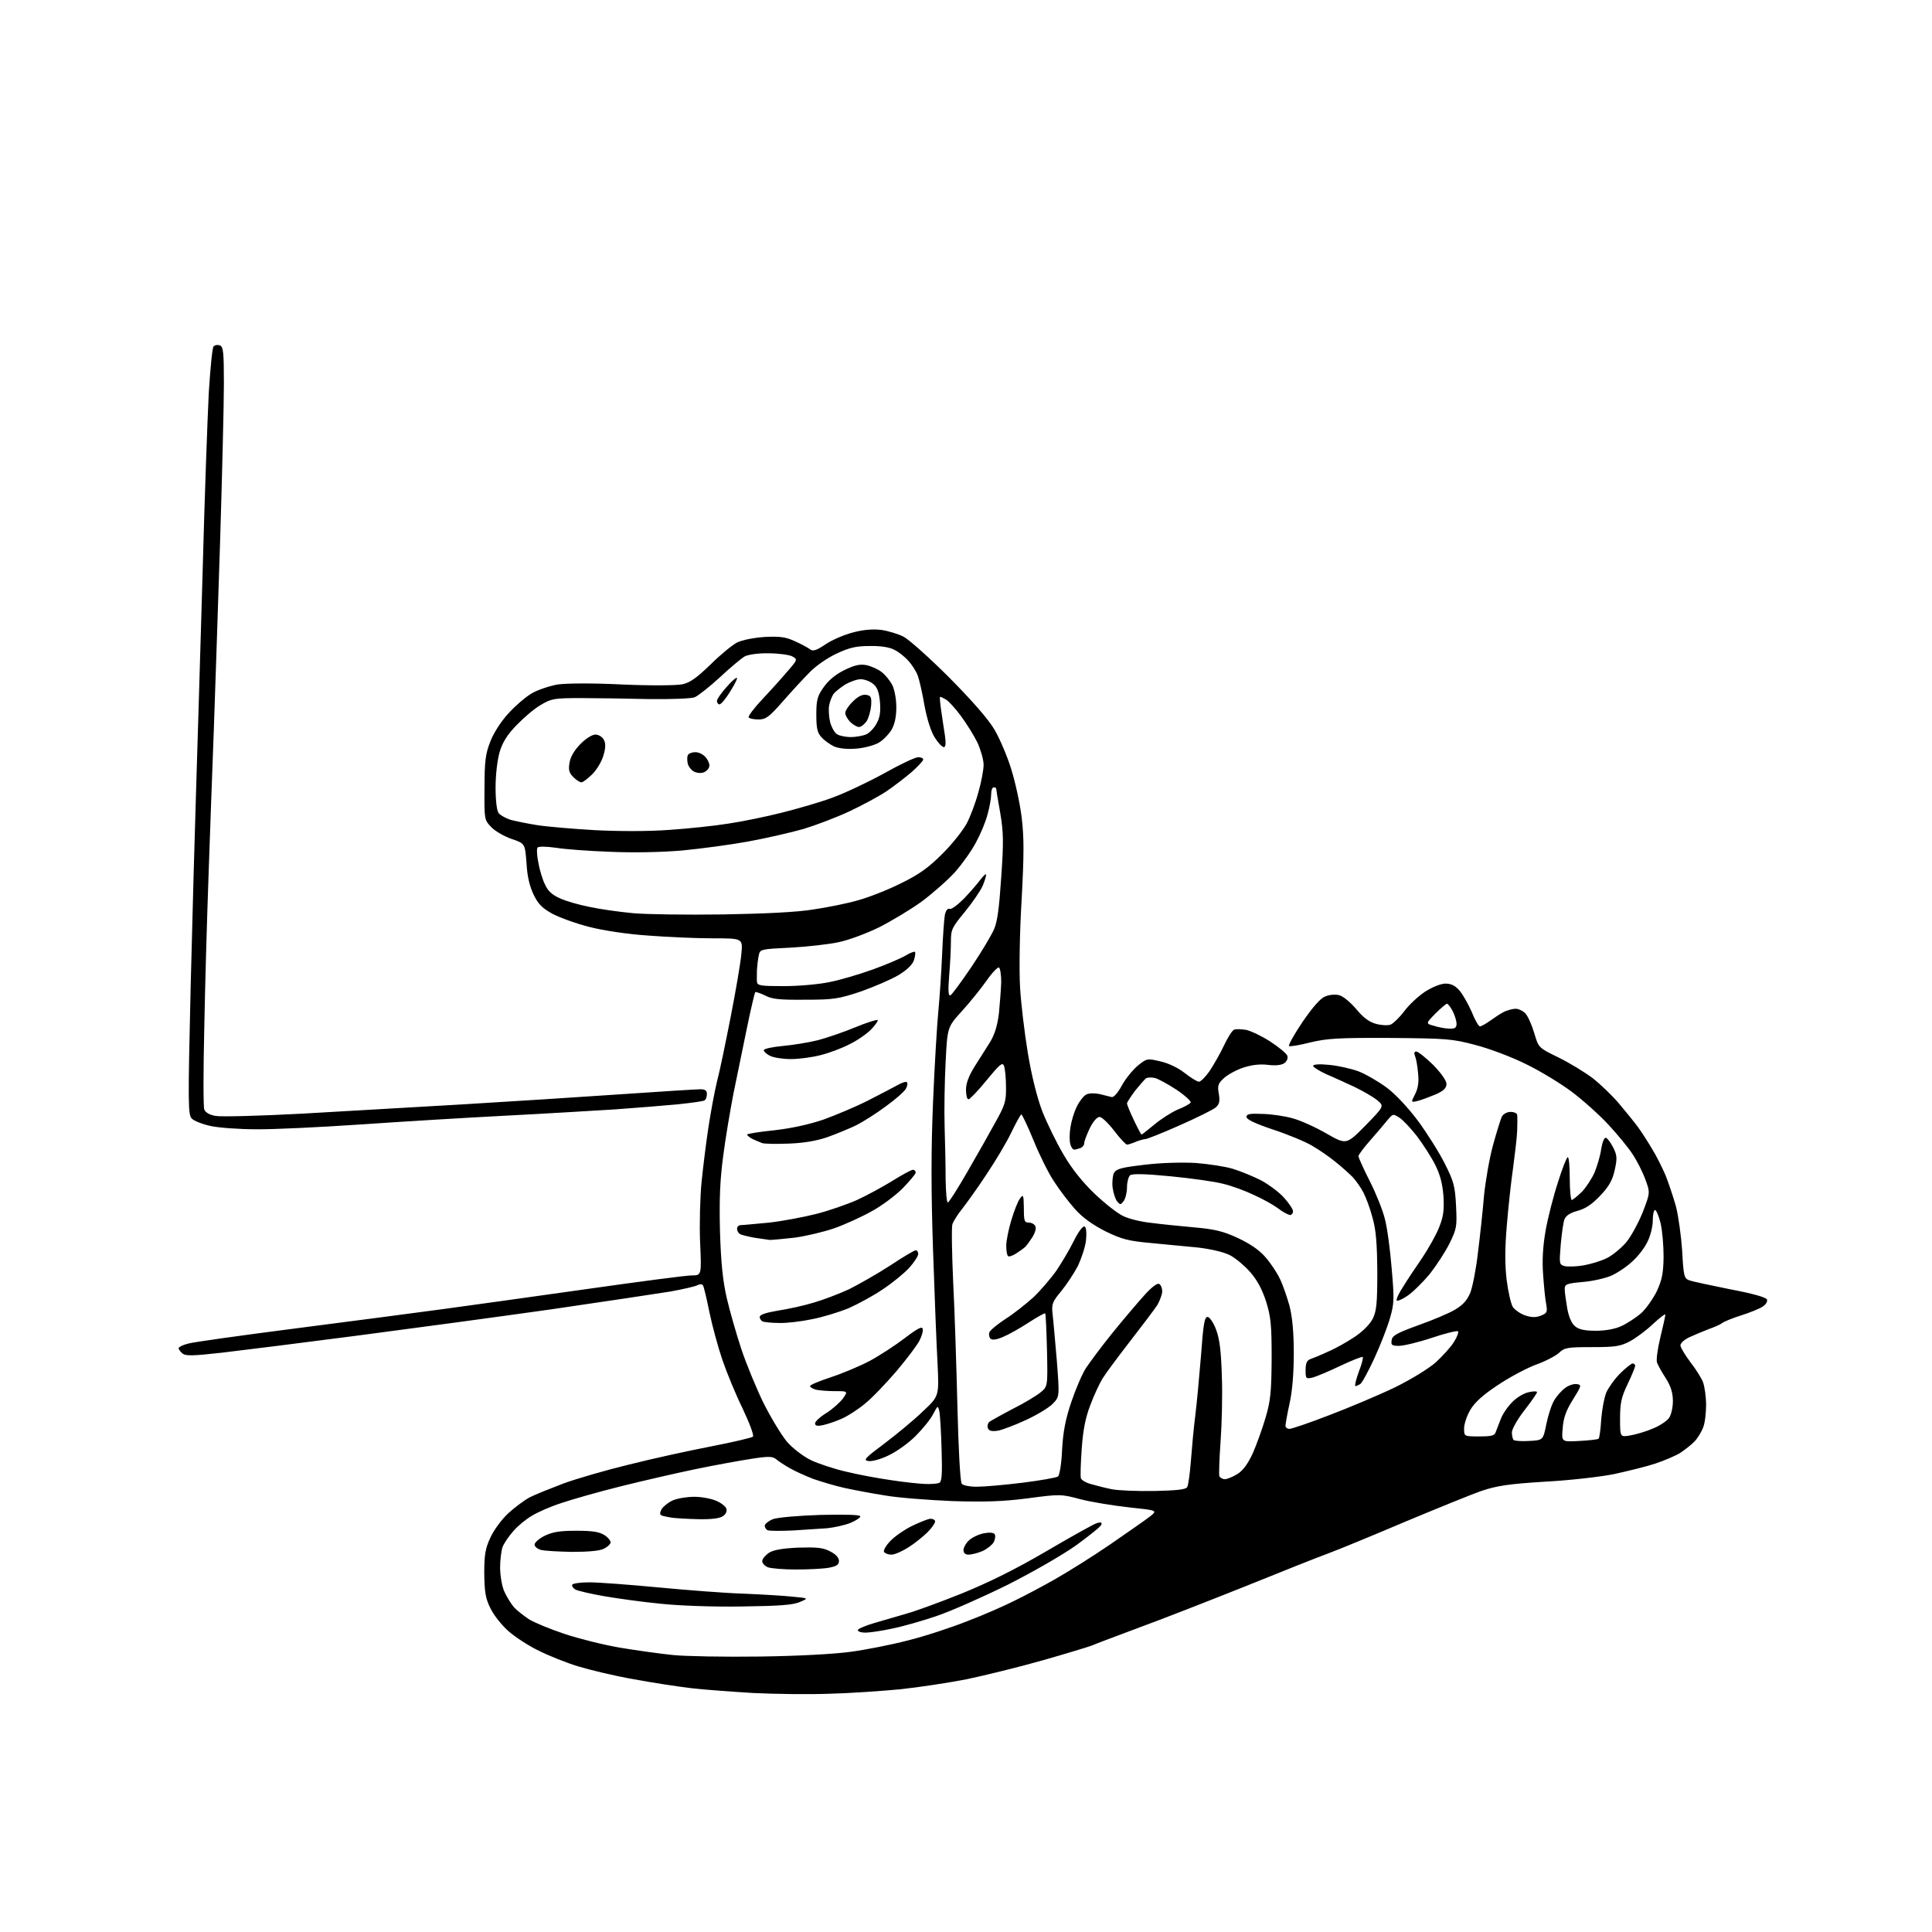 <?xml version="1.0" encoding="UTF-8" standalone="no"?>
<svg 
  version="1.1" 
  xmlns="http://www.w3.org/2000/svg" 
  xmlns:xlink="http://www.w3.org/1999/xlink" 
  xmlns:svg="http://www.w3.org/2000/svg"
  xmlns:rdf="http://www.w3.org/1999/02/22-rdf-syntax-ns#"
  xmlns:cc="http://creativecommons.org/ns#"
  xmlns:dc="http://purl.org/dc/elements/1.1/"
  viewBox="0 0 768 768"
  width="768"
  height="768"
>
<style>svg {background-color: white; }</style>"
<path stroke="none" fill="black" fill-rule="evenodd" d="M329.5,673.3C321.2,673.6 307.8,673.4 299.5,673.0C291.2,672.5 280.2,671.7 275.0,671.1C269.8,670.5 259.3,668.9 251.8,667.5C244.3,666.2 234.4,663.8 229.8,662.4C225.2,661.0 218.2,658.2 214.2,656.2C210.2,654.3 204.7,650.7 202.0,648.3C199.3,645.9 196.1,641.8 194.9,639.2C193.0,635.4 192.6,632.8 192.5,625.5C192.5,618.1 192.9,615.6 194.9,611.3C196.2,608.4 199.3,604.1 202.0,601.6C204.6,599.2 208.5,596.3 210.6,595.2C212.7,594.1 218.8,591.7 224.0,589.7C229.2,587.8 240.9,584.4 250.0,582.2C259.1,579.9 273.7,576.7 282.5,575.0C291.3,573.3 298.9,571.5 299.3,571.1C299.8,570.6 297.9,565.6 295.2,559.9C292.4,554.2 288.8,545.4 287.1,540.4C285.4,535.4 283.1,526.9 282.0,521.6C280.9,516.2 279.8,511.4 279.4,510.9C279.1,510.4 278.2,510.4 277.2,510.9C276.3,511.4 271.4,512.5 266.5,513.4C261.6,514.2 240.2,517.4 219.0,520.5C197.8,523.5 162.9,528.2 141.5,531.0C120.0,533.8 96.1,536.8 88.3,537.7C76.7,539.0 73.8,539.1 72.5,538.0C71.7,537.3 71.0,536.4 71.0,535.9C71.0,535.5 72.7,534.6 74.8,534.1C76.8,533.5 96.3,530.8 118.0,528.0C139.7,525.2 165.8,521.8 176.0,520.4C186.2,519.0 211.7,515.5 232.7,512.5C253.8,509.5 272.8,507.0 274.9,507.0C278.9,507.0 278.9,507.0 278.3,493.8C278.0,486.5 278.3,475.7 278.9,469.7C279.5,463.8 280.7,454.1 281.6,448.2C282.5,442.3 284.0,434.1 285.0,430.0C286.1,425.9 288.5,414.2 290.5,404.0C292.5,393.8 294.4,382.7 294.7,379.2C295.3,373.0 295.3,373.0 283.4,373.0C276.9,373.0 265.3,372.5 257.7,371.9C249.8,371.4 239.8,369.9 234.4,368.5C229.2,367.2 222.6,364.8 219.7,363.3C215.7,361.1 214.0,359.5 212.2,355.8C210.6,352.5 209.6,348.6 209.3,343.2C208.7,335.3 208.7,335.3 203.4,333.5C200.5,332.5 196.8,330.4 195.3,328.8C192.5,325.9 192.5,325.7 192.6,313.2C192.6,302.6 193.0,299.6 194.9,294.8C196.2,291.4 199.2,286.7 202.1,283.6C204.8,280.6 209.0,277.0 211.4,275.6C213.8,274.2 218.4,272.7 221.6,272.1C225.2,271.6 235.3,271.5 247.4,272.1C259.0,272.6 269.1,272.5 271.3,272.0C274.3,271.4 277.1,269.3 282.4,264.2C286.3,260.3 291.1,256.4 293.0,255.4C295.1,254.4 299.6,253.5 304.0,253.2C310.1,252.9 312.3,253.2 316.0,254.9C318.5,256.0 321.2,257.5 322.0,258.1C323.2,259.0 324.5,258.6 328.2,256.1C330.7,254.4 335.6,252.3 339.1,251.4C343.2,250.3 347.0,250.0 350.3,250.4C353.1,250.8 357.0,252.0 359.2,253.1C361.3,254.2 369.5,261.5 377.3,269.3C386.6,278.7 392.8,285.8 395.3,290.0C397.4,293.6 400.4,300.6 401.9,305.5C403.5,310.5 405.4,319.1 406.1,324.7C407.1,333.0 407.1,339.2 406.1,357.9C405.3,371.2 405.1,385.9 405.5,392.7C405.9,399.2 407.3,410.9 408.6,418.7C410.1,427.7 412.2,436.1 414.3,441.7C416.2,446.5 420.0,454.3 422.8,459.0C426.1,464.7 430.4,470.0 435.2,474.6C439.2,478.4 444.3,482.4 446.5,483.4C448.7,484.5 453.6,485.7 457.5,486.1C461.3,486.6 469.1,487.4 474.7,487.9C482.9,488.6 486.4,489.5 492.0,492.1C496.7,494.3 500.5,496.8 503.0,499.7C505.1,502.1 507.7,506.0 508.8,508.4C510.0,510.8 511.6,515.6 512.6,519.1C513.7,523.5 514.3,529.4 514.3,538.0C514.3,545.9 513.7,553.2 512.6,558.0C511.7,562.1 511.0,566.1 511.0,566.8C511.0,567.4 511.7,568.0 512.6,568.0C513.5,568.0 520.8,565.5 528.8,562.4C536.9,559.3 548.5,554.4 554.5,551.5C560.8,548.4 567.7,544.2 570.7,541.6C573.5,539.0 576.8,535.4 578.0,533.4C579.2,531.5 579.9,529.6 579.6,529.2C579.2,528.9 574.5,530.0 569.2,531.8C563.8,533.6 557.9,535.0 556.1,535.0C553.3,535.0 552.9,534.7 553.2,532.8C553.4,530.9 555.3,529.9 563.8,526.8C569.5,524.8 576.1,522.0 578.4,520.6C581.6,518.7 583.2,516.9 584.5,513.8C585.4,511.4 586.8,504.3 587.5,498.0C588.3,491.7 589.4,481.6 589.9,475.5C590.5,469.4 592.1,460.3 593.5,455.2C594.9,450.1 596.5,445.0 597.0,443.9C597.6,442.8 599.1,442.0 600.5,442.0C601.9,442.0 603.1,442.6 603.1,443.2C603.2,443.9 603.2,446.8 603.1,449.5C603.0,452.2 602.2,458.8 601.5,464.1C600.7,469.5 599.6,479.7 599.0,486.9C598.2,496.3 598.2,502.5 598.9,508.7C599.5,513.4 600.6,518.3 601.4,519.6C602.3,520.8 604.5,522.3 606.3,522.9C608.7,523.7 610.5,523.8 612.5,523.0C615.0,522.0 615.2,521.6 614.6,518.2C614.2,516.2 613.7,510.9 613.4,506.5C613.0,501.1 613.3,495.5 614.4,489.2C615.3,484.1 617.5,475.5 619.3,470.0C621.0,464.5 622.8,460.0 623.2,460.0C623.7,460.0 624.0,463.8 624.0,468.5C624.0,473.2 624.4,477.0 624.8,477.0C625.2,477.0 627.0,475.5 628.8,473.8C630.5,472.0 632.8,468.5 633.9,466.0C634.9,463.5 636.2,459.3 636.5,456.7C637.0,453.9 637.7,452.1 638.4,452.3C639.0,452.5 640.3,454.2 641.3,456.2C642.8,459.2 642.9,460.5 641.9,465.0C641.0,469.1 639.7,471.5 636.2,475.2C632.9,478.7 630.4,480.4 627.2,481.3C624.2,482.1 622.5,483.2 621.9,484.7C621.4,486.0 620.8,490.5 620.4,494.9C619.8,502.4 619.8,502.7 622.0,503.3C623.2,503.6 626.6,503.5 629.5,503.0C632.4,502.5 636.6,501.2 638.8,500.1C641.0,499.0 644.4,496.2 646.4,493.9C648.4,491.5 651.3,486.1 653.0,481.9C656.0,474.1 656.0,474.1 654.0,468.7C652.9,465.7 650.6,461.2 648.9,458.7C647.3,456.2 643.0,451.0 639.4,447.1C635.8,443.2 629.2,437.3 624.8,434.0C620.4,430.7 612.2,425.7 606.6,423.0C601.0,420.2 592.0,416.8 586.5,415.4C577.2,412.9 574.9,412.8 552.5,412.6C531.8,412.5 527.5,412.8 520.8,414.4C516.5,415.5 512.8,416.1 512.4,415.8C512.1,415.4 514.5,411.1 517.8,406.2C521.8,400.4 524.8,396.9 526.8,396.1C528.4,395.4 530.9,395.2 532.3,395.6C533.8,395.9 536.8,398.4 539.1,401.1C541.9,404.5 544.3,406.3 547.0,407.0C549.1,407.6 551.7,407.7 552.8,407.3C553.9,406.8 556.3,404.5 558.2,402.0C560.0,399.5 563.8,396.0 566.5,394.2C569.5,392.3 572.8,391.0 574.6,391.0C576.9,391.0 578.5,391.8 580.3,393.9C581.6,395.5 583.8,399.4 585.1,402.4C586.3,405.5 587.8,408.0 588.3,408.0C588.8,408.0 590.6,407.0 592.3,405.8C594.1,404.5 596.5,402.9 597.9,402.2C599.2,401.6 601.2,401.0 602.5,401.0C603.7,401.0 605.5,401.9 606.4,402.9C607.4,404.0 608.9,407.4 609.9,410.7C611.6,416.5 611.6,416.5 619.4,420.3C623.7,422.4 629.8,426.1 633.0,428.5C636.1,430.9 640.9,435.5 643.6,438.7C646.3,441.9 649.7,446.1 651.1,448.0C652.5,449.9 655.0,453.8 656.6,456.5C658.3,459.2 660.7,464.0 662.0,467.0C663.2,470.0 665.1,475.6 666.2,479.5C667.2,483.4 668.3,491.4 668.7,497.3C669.2,507.1 669.5,508.2 671.4,508.9C672.6,509.4 679.9,510.9 687.7,512.5C696.7,514.2 702.1,515.7 702.4,516.6C702.7,517.4 701.9,518.6 700.7,519.4C699.5,520.2 695.6,521.8 692.1,522.9C688.6,524.0 685.2,525.4 684.5,526.0C683.9,526.5 681.4,527.6 679.1,528.4C676.8,529.3 673.4,530.7 671.5,531.6C669.6,532.5 668.0,533.9 668.0,534.8C668.0,535.6 669.8,538.6 671.9,541.4C674.1,544.2 676.4,547.9 677.0,549.5C677.6,551.2 678.2,555.2 678.2,558.5C678.2,561.8 677.7,565.9 677.0,567.5C676.4,569.1 674.9,571.6 673.7,572.9C672.5,574.2 669.9,576.2 668.0,577.5C666.1,578.7 661.6,580.6 658.0,581.8C654.4,583.0 647.0,584.8 641.5,586.0C636.0,587.1 623.6,588.5 614.0,589.0C599.7,589.9 595.1,590.6 589.1,592.6C585.0,594.0 571.3,599.6 558.6,604.9C545.9,610.3 532.1,616.0 528.0,617.5C523.9,619.0 508.8,625.0 494.5,630.8C480.2,636.5 461.3,643.9 452.5,647.1C443.7,650.4 435.4,653.5 434.1,654.1C432.8,654.6 424.0,657.3 414.5,660.0C405.0,662.7 391.5,666.0 384.4,667.5C377.3,668.9 365.4,670.7 358.0,671.5C350.6,672.2 337.8,673.1 329.5,673.3zM302.0,658.5C317.4,658.3 331.8,657.5 338.3,656.6C344.2,655.8 354.4,653.8 360.9,652.1C367.4,650.5 378.1,647.0 384.6,644.4C391.2,641.9 399.6,638.2 403.5,636.2C407.4,634.3 414.6,630.5 419.5,627.7C424.4,624.9 434.4,618.7 441.5,613.8C448.6,608.9 455.8,603.9 457.3,602.7C460.1,600.4 460.1,600.4 448.8,599.2C442.5,598.5 433.9,597.1 429.6,596.0C421.8,593.9 421.4,593.9 408.6,595.6C398.6,596.9 391.4,597.1 378.5,596.7C369.1,596.3 357.2,595.4 352.0,594.5C346.8,593.7 339.5,592.3 335.8,591.5C332.1,590.7 326.5,589.0 323.3,587.9C320.2,586.7 316.0,584.8 314.1,583.7C312.1,582.6 309.7,581.0 308.7,580.2C307.2,578.9 305.8,578.8 298.7,579.9C294.2,580.6 284.2,582.4 276.5,584.0C268.8,585.6 255.3,588.7 246.5,590.9C237.7,593.1 227.2,596.1 223.1,597.5C219.0,598.8 213.8,601.1 211.5,602.5C209.2,603.8 205.8,606.6 204.1,608.6C202.3,610.6 200.4,613.4 199.8,614.9C199.3,616.3 198.8,620.0 198.8,623.0C198.8,626.1 199.5,630.4 200.4,632.5C201.4,634.7 203.1,637.5 204.3,638.9C205.5,640.2 208.2,642.3 210.3,643.7C212.4,645.0 218.7,647.6 224.4,649.5C230.1,651.4 240.1,653.9 246.6,655.0C253.2,656.1 262.6,657.4 267.5,657.9C272.4,658.4 288.0,658.7 302.0,658.5zM344.0,649.0C342.4,649.0 341.0,648.6 341.0,648.0C341.0,647.5 344.0,646.2 347.8,645.1C351.5,644.0 357.2,642.4 360.5,641.4C363.8,640.5 373.7,636.9 382.4,633.4C393.4,628.9 403.7,623.8 416.0,616.6C425.7,610.9 434.7,605.9 435.9,605.5C437.6,605.0 438.1,605.1 437.8,606.1C437.6,606.8 433.1,610.4 427.9,614.2C422.6,618.0 410.6,624.9 400.5,630.0C390.6,634.9 377.9,640.5 372.3,642.4C366.7,644.3 358.7,646.6 354.6,647.4C350.5,648.3 345.7,649.0 344.0,649.0zM295.0,638.6C283.8,638.8 270.0,638.3 262.5,637.5C255.3,636.8 245.3,635.4 240.1,634.5C234.9,633.6 229.8,632.4 228.8,631.9C227.8,631.3 227.2,630.5 227.5,629.9C227.9,629.4 230.9,629.0 234.3,629.0C237.7,629.0 249.9,629.9 261.5,631.0C273.1,632.1 288.4,633.3 295.5,633.5C302.6,633.8 311.4,634.3 315.0,634.7C321.5,635.3 321.5,635.3 318.0,636.8C315.3,638.0 310.0,638.4 295.0,638.6zM316.5,623.9C311.6,623.9 306.5,623.5 305.2,623.0C304.0,622.5 303.0,621.4 303.0,620.6C303.0,619.7 304.2,618.3 305.6,617.3C307.5,616.1 310.9,615.5 317.4,615.2C324.7,615.0 327.2,615.2 330.0,616.7C332.2,617.8 333.5,619.2 333.5,620.5C333.5,622.0 332.6,622.6 329.5,623.2C327.3,623.6 321.4,623.9 316.5,623.9zM354.4,618.0C353.1,618.0 351.8,617.5 351.4,616.9C351.1,616.3 352.2,614.3 354.0,612.5C355.7,610.7 359.5,608.1 362.3,606.7C365.2,605.3 368.4,604.0 369.4,603.8C370.4,603.6 371.5,604.0 371.7,604.6C371.9,605.2 370.6,607.2 368.8,609.0C367.0,610.8 363.5,613.6 361.1,615.1C358.6,616.7 355.6,618.0 354.4,618.0zM385.0,618.0C383.7,618.0 383.0,617.3 383.0,616.2C383.0,615.2 384.0,613.4 385.2,612.3C386.5,611.1 389.1,609.9 391.1,609.5C393.4,609.1 395.0,609.2 395.4,609.9C395.8,610.5 395.6,611.9 395.0,613.1C394.3,614.2 392.3,615.8 390.5,616.6C388.6,617.4 386.1,618.0 385.0,618.0zM227.5,616.9C222.0,616.8 216.4,616.5 215.0,616.1C213.6,615.7 212.5,614.8 212.5,614.0C212.5,613.2 214.3,611.6 216.5,610.5C219.6,609.0 222.5,608.5 229.0,608.5C235.6,608.5 238.2,608.9 240.4,610.3C241.9,611.3 242.9,612.7 242.7,613.3C242.5,614.0 241.3,615.1 239.9,615.7C238.4,616.5 233.6,616.9 227.5,616.9zM315.0,608.4C310.3,608.6 305.9,608.6 305.2,608.3C304.6,608.1 304.0,607.2 304.0,606.5C304.0,605.8 305.5,604.6 307.2,603.9C309.1,603.2 317.2,602.5 326.2,602.2C336.3,602.0 342.0,602.1 342.0,602.8C342.0,603.3 340.2,604.5 338.0,605.4C335.8,606.3 331.6,607.2 328.8,607.5C325.9,607.7 319.7,608.1 315.0,608.4zM277.6,603.9C273.1,603.8 268.4,603.5 267.0,603.3C265.6,603.1 263.9,602.7 263.2,602.5C262.2,602.1 262.2,601.5 263.0,599.9C263.7,598.8 265.7,597.2 267.5,596.4C269.4,595.6 273.2,595.0 276.0,595.0C278.8,595.0 282.6,595.7 284.5,596.5C286.5,597.3 288.3,598.7 288.7,599.6C289.1,600.7 288.6,601.8 287.5,602.6C286.2,603.6 283.0,604.0 277.6,603.9zM458.8,592.7C467.8,592.5 471.3,592.1 471.9,591.2C472.4,590.4 473.0,585.7 473.4,580.7C473.8,575.6 474.5,567.7 475.1,563.1C475.7,558.4 476.7,547.6 477.4,539.1C478.3,526.6 478.8,523.5 480.0,523.5C480.8,523.5 482.3,525.6 483.4,528.5C484.8,532.2 485.4,536.9 485.7,547.0C486.0,554.4 485.7,566.1 485.2,573.0C484.7,579.9 484.5,586.1 484.7,586.8C485.0,587.4 486.0,588.0 486.9,588.0C487.8,588.0 490.0,587.1 491.8,586.0C494.1,584.6 496.0,582.0 498.0,577.7C499.5,574.3 501.8,567.9 503.1,563.5C505.1,556.7 505.4,553.2 505.5,540.0C505.5,526.7 505.2,523.5 503.3,517.4C501.7,512.5 499.8,508.9 496.9,505.6C494.6,503.0 491.0,500.0 488.8,498.9C486.4,497.7 481.3,496.5 476.1,495.9C471.4,495.5 462.9,494.6 457.3,494.1C448.5,493.3 445.9,492.6 439.5,489.5C434.4,486.9 430.4,484.1 427.3,480.6C424.8,477.8 421.0,472.8 418.9,469.5C416.7,466.2 413.1,458.9 410.8,453.2C408.5,447.6 406.3,443.0 406.0,443.0C405.7,443.0 403.9,446.3 402.0,450.2C400.1,454.2 395.6,461.7 392.1,466.9C388.7,472.1 384.3,478.2 382.5,480.5C380.7,482.7 379.0,485.5 378.6,486.6C378.2,487.8 378.4,498.2 378.9,509.6C379.5,521.1 380.2,543.6 380.6,559.5C381.0,576.0 381.7,589.0 382.3,589.8C382.8,590.5 385.5,591.0 388.3,591.0C391.1,591.0 399.3,590.3 406.5,589.4C413.6,588.5 420.0,587.4 420.6,586.9C421.2,586.4 422.0,581.6 422.2,576.2C422.6,569.0 423.6,564.0 425.9,557.2C427.6,552.2 430.2,546.1 431.7,543.8C433.3,541.4 437.9,535.2 442.1,530.0C446.3,524.8 452.0,518.1 454.7,515.1C457.7,511.7 460.1,509.9 460.8,510.4C461.5,510.8 462.0,512.1 462.0,513.3C462.0,514.5 461.1,516.9 460.1,518.7C459.0,520.4 454.1,526.9 449.2,533.2C444.4,539.4 439.4,546.1 438.2,548.1C437.0,550.1 434.8,554.8 433.4,558.6C431.5,563.5 430.5,568.6 430.0,575.9C429.6,581.7 429.4,587.0 429.7,587.7C430.0,588.4 431.8,589.5 433.9,590.0C435.9,590.6 439.5,591.5 442.0,592.0C444.5,592.5 452.0,592.8 458.8,592.7zM367.7,589.9C370.0,590.0 372.5,589.8 373.3,589.5C374.4,589.0 374.6,586.5 374.3,576.2C374.1,569.2 373.7,562.4 373.4,561.0C372.8,558.6 372.8,558.6 370.9,562.2C369.9,564.2 366.7,568.1 363.9,570.9C361.1,573.7 356.3,577.1 353.3,578.5C350.3,580.0 346.7,581.0 345.3,580.8C343.0,580.5 343.7,579.7 351.6,573.8C356.5,570.1 363.4,564.4 366.9,561.0C373.3,555.0 373.3,555.0 372.7,542.2C372.3,535.2 371.5,514.9 370.9,497.0C370.1,473.1 370.1,457.5 370.9,438.0C371.5,423.4 372.5,407.2 373.0,402.0C373.5,396.8 374.2,386.6 374.5,379.5C374.8,372.4 375.3,365.2 375.6,363.7C376.0,361.9 376.7,361.0 377.5,361.3C378.2,361.6 380.7,359.7 383.2,357.2C385.7,354.6 388.6,351.2 389.8,349.6C391.0,348.0 392.0,347.2 392.0,347.7C392.0,348.3 391.4,350.3 390.6,352.2C389.8,354.0 386.7,358.6 383.6,362.4C378.4,368.7 378.0,369.5 378.0,374.3C378.0,377.2 377.7,383.3 377.3,387.9C376.8,394.3 377.0,396.1 377.9,395.6C378.5,395.2 382.3,390.1 386.2,384.3C390.1,378.5 394.1,371.8 395.1,369.5C396.5,366.4 397.2,360.8 398.0,348.7C399.0,334.7 398.9,330.8 397.6,323.1C396.7,318.1 396.0,313.8 396.0,313.5C396.0,313.2 395.6,313.0 395.0,313.0C394.4,313.0 394.0,314.2 394.0,315.8C394.0,317.3 393.4,320.8 392.6,323.6C391.9,326.5 389.8,331.5 388.0,334.8C386.3,338.1 382.5,343.4 379.7,346.6C376.8,349.8 370.9,355.0 366.5,358.3C362.1,361.5 354.4,366.1 349.5,368.6C344.6,371.0 337.4,373.7 333.5,374.5C329.6,375.4 321.0,376.3 314.3,376.7C302.2,377.3 302.1,377.3 301.6,379.9C301.3,381.3 301.0,383.9 300.9,385.5C300.9,387.1 300.8,389.3 300.9,390.2C301.0,391.8 302.2,392.0 311.5,392.0C317.3,392.0 325.5,391.3 329.7,390.4C333.9,389.6 341.6,387.3 346.9,385.4C352.2,383.5 358.0,381.0 359.9,379.9C361.7,378.8 363.5,378.1 363.7,378.4C364.0,378.7 363.8,380.1 363.3,381.7C362.7,383.5 360.5,385.6 357.2,387.6C354.4,389.3 347.6,392.2 342.3,394.1C333.3,397.1 331.4,397.4 320.0,397.4C310.0,397.5 306.8,397.2 304.1,395.7C302.2,394.8 300.5,394.2 300.2,394.4C300.0,394.7 298.4,401.3 296.8,409.2C295.2,417.1 292.8,428.7 291.5,435.0C290.3,441.3 288.4,452.3 287.5,459.4C286.2,469.1 285.9,476.5 286.2,489.4C286.6,502.0 287.3,509.0 288.9,516.0C290.1,521.2 292.7,530.2 294.6,536.0C296.5,541.8 300.5,551.5 303.4,557.5C306.4,563.5 310.7,570.6 312.9,573.2C315.2,575.8 319.4,579.0 322.3,580.4C325.2,581.8 331.5,583.9 336.3,585.0C341.2,586.2 349.3,587.7 354.3,588.4C359.4,589.2 365.4,589.8 367.7,589.9zM607.9,572.8C613.4,572.5 613.4,572.5 614.7,566.1C615.4,562.6 616.8,558.3 617.8,556.7C618.7,555.1 620.7,552.8 622.1,551.8C623.5,550.7 625.6,550.0 626.8,550.2C628.8,550.5 628.7,550.8 625.3,556.3C622.6,560.6 621.5,563.5 621.2,567.7C620.7,573.2 620.7,573.2 627.8,572.8C631.7,572.6 635.2,572.2 635.5,571.9C635.8,571.5 636.3,568.1 636.5,564.3C636.8,560.4 637.7,555.6 638.5,553.6C639.4,551.6 641.8,548.2 644.0,546.0C646.2,543.8 648.5,542.0 649.0,542.0C649.5,542.0 650.0,542.4 650.0,542.9C650.0,543.4 648.7,546.7 647.0,550.2C644.5,555.4 644.0,557.8 644.0,563.9C644.0,571.3 644.0,571.3 648.1,570.6C650.4,570.2 654.5,569.0 657.2,567.8C659.9,566.7 662.7,564.8 663.5,563.6C664.3,562.5 665.0,559.5 665.0,557.0C665.0,553.7 664.2,551.1 662.2,547.9C660.6,545.5 659.1,542.7 658.7,541.7C658.3,540.7 658.9,536.2 660.0,531.7C661.1,527.2 662.0,523.1 662.0,522.6C662.0,522.1 659.8,523.8 657.1,526.3C654.5,528.8 650.3,531.9 647.9,533.2C644.1,535.2 642.1,535.5 632.8,535.5C623.1,535.5 621.9,535.7 619.7,537.8C618.4,539.0 614.2,541.2 610.5,542.5C606.8,543.9 600.0,547.5 595.4,550.6C589.5,554.5 586.3,557.4 584.5,560.4C583.1,562.7 582.0,566.1 582.0,567.8C582.0,571.0 582.0,571.0 588.0,571.0C592.9,571.0 594.2,570.7 594.6,569.2C594.9,568.3 595.9,565.9 596.7,563.8C597.5,561.8 599.6,558.8 601.4,557.1C603.1,555.4 606.0,553.7 607.8,553.4C609.5,553.0 611.0,553.0 611.0,553.4C611.0,553.8 608.8,557.0 606.0,560.6C603.2,564.2 601.0,568.1 601.0,569.4C601.0,570.6 601.3,572.0 601.7,572.4C602.1,572.8 604.9,573.0 607.9,572.8zM396.8,568.7C394.2,569.1 393.1,568.8 392.7,567.7C392.4,566.8 392.7,565.7 393.3,565.2C394.0,564.7 398.1,562.4 402.5,560.1C406.9,557.9 411.9,554.9 413.5,553.6C416.5,551.2 416.5,551.2 416.2,536.9C416.0,529.0 415.7,522.4 415.5,522.1C415.2,521.9 412.2,523.6 408.8,525.8C405.3,528.1 400.8,530.6 398.6,531.5C396.0,532.6 394.4,532.8 393.7,532.1C393.2,531.6 393.0,530.4 393.3,529.6C393.7,528.7 396.5,526.4 399.7,524.3C402.9,522.3 407.9,518.3 410.9,515.6C413.8,512.8 417.9,508.0 420.0,505.0C422.0,502.0 425.2,496.7 426.9,493.2C428.8,489.4 430.5,487.2 431.2,487.6C431.8,488.0 432.0,490.1 431.7,493.1C431.4,495.7 429.9,500.2 428.5,503.2C427.0,506.1 424.0,510.6 421.9,513.2C418.3,517.5 418.0,518.4 418.4,522.2C418.7,524.6 419.4,532.9 420.1,540.8C421.2,555.2 421.2,555.2 418.5,558.0C417.1,559.5 412.3,562.4 408.0,564.4C403.7,566.4 398.7,568.3 396.8,568.7zM327.2,566.5C324.9,567.0 324.0,566.8 324.0,565.8C324.0,565.1 326.0,563.2 328.5,561.7C331.0,560.1 333.9,557.5 335.1,555.9C337.1,553.0 337.1,553.0 331.8,553.0C328.9,553.0 325.5,552.7 324.2,552.4C323.0,552.0 322.0,551.4 322.0,551.0C322.0,550.5 325.7,549.0 330.2,547.5C334.8,546.0 341.7,543.1 345.7,541.0C349.6,538.9 355.9,534.8 359.7,531.9C364.8,528.0 366.6,527.1 366.8,528.3C367.0,529.2 366.4,531.2 365.5,532.9C364.7,534.6 360.6,540.0 356.5,544.9C352.3,549.8 346.6,555.8 343.7,558.1C340.9,560.4 336.7,563.1 334.5,564.0C332.3,565.0 329.0,566.1 327.2,566.5zM538.8,551.0C538.4,551.0 539.0,548.5 540.1,545.4C541.3,542.4 542.0,539.7 541.7,539.4C541.5,539.2 537.5,540.7 532.9,542.9C528.3,545.1 523.3,547.2 521.8,547.6C519.1,548.2 519.0,548.0 519.0,544.6C519.0,542.0 519.5,540.8 520.8,540.3C521.7,540.0 524.9,538.7 527.7,537.4C530.6,536.2 535.4,533.5 538.4,531.5C541.7,529.3 544.5,526.5 545.7,524.2C547.2,521.1 547.5,518.1 547.5,505.5C547.4,494.3 547.0,488.9 545.6,484.1C544.7,480.5 543.0,476.0 542.0,474.1C541.0,472.1 539.0,469.3 537.7,467.9C536.3,466.5 533.2,463.7 530.8,461.8C528.5,459.9 524.3,457.0 521.5,455.4C518.8,453.8 511.8,450.9 506.0,449.0C498.9,446.6 495.5,445.0 495.5,444.0C495.5,442.8 496.8,442.6 502.0,442.8C505.6,442.9 511.0,443.7 514.0,444.6C517.0,445.4 523.0,448.1 527.3,450.6C535.2,455.1 535.2,455.1 542.8,447.4C550.3,439.7 550.3,439.7 547.4,437.3C545.8,436.0 541.8,433.7 538.5,432.1C535.2,430.6 530.1,428.2 527.2,427.0C524.4,425.7 522.0,424.2 522.0,423.7C522.0,423.1 524.5,422.9 528.3,423.3C531.8,423.6 537.1,424.8 540.1,425.9C543.1,427.1 548.1,430.0 551.3,432.4C554.8,435.0 559.8,440.4 563.7,445.6C567.3,450.5 572.1,458.1 574.3,462.5C577.9,469.6 578.4,471.5 578.8,479.3C579.2,487.5 579.1,488.4 576.2,494.3C574.5,497.7 570.9,503.2 568.3,506.5C565.6,509.7 561.7,513.6 559.5,515.1C557.3,516.6 555.3,517.4 555.2,516.9C555.0,516.4 556.1,514.0 557.7,511.6C559.2,509.1 562.6,504.0 565.3,500.1C567.9,496.2 571.0,490.7 572.1,487.8C573.8,483.6 574.1,481.0 573.8,475.5C573.4,470.5 572.5,467.0 570.5,463.0C569.0,460.0 565.7,454.9 563.3,451.7C560.8,448.5 557.7,445.2 556.3,444.3C553.8,442.7 553.7,442.7 551.6,445.2C550.5,446.6 547.4,450.2 544.8,453.2C542.1,456.2 540.0,459.1 540.0,459.6C540.0,460.1 542.0,464.6 544.5,469.5C547.0,474.4 549.7,481.2 550.5,484.5C551.4,487.8 552.6,496.6 553.2,504.1C554.3,516.6 554.2,518.3 552.5,524.1C551.5,527.6 548.7,534.8 546.3,540.0C543.9,545.2 541.4,549.8 540.7,550.2C540.0,550.6 539.2,551.0 538.8,551.0zM634.4,529.0C638.2,529.0 642.1,528.3 644.6,527.1C646.8,526.1 650.3,523.8 652.3,522.1C654.3,520.3 657.1,516.3 658.6,513.3C660.7,508.7 661.2,506.2 661.3,499.6C661.3,495.1 660.8,489.1 660.1,486.2C659.4,483.4 658.4,481.0 657.9,481.0C657.4,481.0 657.0,482.9 657.0,485.2C657.0,487.5 656.1,491.3 654.9,493.6C653.8,496.0 651.1,499.5 648.8,501.5C646.6,503.6 642.8,506.1 640.5,507.1C638.2,508.1 633.1,509.3 629.2,509.6C622.6,510.2 622.0,510.5 622.0,512.5C622.0,513.7 622.5,517.2 623.0,520.1C623.6,523.5 624.8,526.2 626.1,527.2C627.6,528.5 630.0,529.0 634.4,529.0zM309.8,525.9C306.9,525.9 303.9,525.6 303.2,525.3C302.6,525.1 302.0,524.2 302.0,523.5C302.0,522.6 304.5,521.8 309.2,521.0C313.2,520.4 319.6,519.0 323.5,517.8C327.3,516.7 333.6,514.3 337.5,512.5C341.3,510.6 348.7,506.4 353.8,503.1C358.9,499.7 363.5,497.0 364.0,497.0C364.6,497.0 365.0,497.7 365.0,498.5C365.0,499.3 363.4,501.8 361.4,504.0C359.4,506.2 354.6,510.1 350.8,512.6C347.0,515.2 340.8,518.5 337.2,520.1C333.5,521.6 327.0,523.6 322.8,524.4C318.6,525.3 312.7,526.0 309.8,525.9zM403.9,498.3C402.5,499.2 401.0,499.7 400.7,499.3C400.3,499.0 400.0,497.1 400.0,495.2C400.0,493.3 400.9,488.7 402.0,485.1C403.1,481.4 404.6,477.6 405.4,476.5C406.8,474.6 406.9,474.9 407.0,480.2C407.0,485.4 407.2,486.0 409.0,486.0C410.1,486.0 411.3,486.7 411.6,487.5C412.0,488.3 411.4,490.2 410.4,491.8C409.4,493.3 408.2,495.0 407.6,495.6C407.0,496.2 405.3,497.4 403.9,498.3zM306.0,492.9C305.2,492.8 302.4,492.4 299.8,492.0C297.2,491.5 294.6,490.9 294.1,490.5C293.5,490.2 293.0,489.2 293.0,488.4C293.0,487.6 293.7,487.0 294.5,487.0C295.4,487.0 300.4,486.5 305.8,486.0C311.1,485.4 319.6,483.8 324.7,482.5C329.7,481.2 336.9,478.7 340.7,477.0C344.4,475.3 350.7,471.9 354.6,469.5C358.6,467.0 362.3,465.0 362.9,465.0C363.5,465.0 364.0,465.5 364.0,466.1C364.0,466.7 361.6,469.5 358.8,472.4C355.9,475.3 350.4,479.4 346.5,481.5C342.6,483.7 336.0,486.7 331.8,488.2C327.5,489.7 320.3,491.4 315.8,492.0C311.3,492.5 306.9,492.9 306.0,492.9zM512.8,483.0C512.1,482.9 509.9,481.8 508.0,480.3C506.1,478.9 501.8,476.5 498.4,475.0C495.1,473.4 489.7,471.4 486.3,470.6C483.0,469.7 473.6,468.4 465.4,467.6C455.1,466.6 450.1,466.5 449.2,467.2C448.6,467.8 448.0,469.9 448.0,471.9C448.0,474.0 447.4,476.4 446.7,477.4C445.5,479.0 445.3,479.0 444.1,477.6C443.4,476.8 442.6,474.3 442.3,472.2C442.0,470.0 442.3,467.4 442.8,466.3C443.8,464.6 445.7,464.1 455.1,463.0C461.5,462.2 470.0,462.0 475.3,462.3C480.4,462.7 487.0,463.7 490.0,464.6C493.0,465.5 498.1,467.6 501.3,469.2C504.4,470.9 508.6,474.0 510.5,476.2C512.4,478.3 514.0,480.7 514.0,481.5C514.0,482.3 513.4,483.0 512.8,483.0zM376.8,478.0C377.2,478.0 380.7,472.5 384.5,465.9C388.4,459.2 393.4,450.3 395.7,446.1C399.5,439.3 400.0,437.8 399.9,432.0C399.9,428.4 399.5,424.7 399.1,423.7C398.5,422.1 397.4,423.1 392.2,429.4C388.8,433.6 385.5,437.0 385.0,437.0C384.4,437.0 384.0,435.3 384.0,433.2C384.0,430.6 385.1,427.7 387.4,424.0C389.3,421.0 392.1,416.6 393.6,414.2C395.4,411.2 396.5,407.7 397.1,402.7C397.5,398.7 397.9,393.2 398.0,390.3C398.0,387.5 397.6,384.9 397.1,384.6C396.7,384.3 394.4,386.6 392.2,389.8C390.0,392.9 385.6,398.4 382.4,401.9C376.6,408.3 376.6,408.3 375.9,422.2C375.5,429.8 375.3,441.4 375.5,447.8C375.7,454.2 375.9,463.7 375.9,468.8C376.0,473.8 376.3,478.0 376.8,478.0zM427.0,457.0C426.5,457.0 425.8,456.1 425.5,454.9C425.1,453.7 425.1,450.7 425.5,448.2C425.9,445.6 427.0,441.9 428.1,439.8C429.1,437.7 430.8,435.6 431.8,435.1C432.9,434.5 435.1,434.5 437.1,434.9C439.0,435.4 441.1,435.9 441.9,436.1C442.7,436.3 444.3,434.5 445.9,431.6C447.4,428.8 450.3,425.3 452.3,423.6C455.9,420.7 456.1,420.7 461.2,421.9C464.4,422.6 468.2,424.4 470.9,426.5C473.3,428.4 475.9,430.0 476.6,430.0C477.3,430.0 479.2,428.1 480.8,425.8C482.4,423.4 485.0,418.9 486.5,415.7C488.0,412.5 489.8,409.6 490.6,409.3C491.4,409.0 493.5,409.1 495.4,409.4C497.2,409.8 501.5,411.8 504.9,414.0C508.3,416.2 511.3,418.7 511.7,419.6C512.1,420.6 511.6,421.8 510.6,422.6C509.4,423.4 507.2,423.7 504.0,423.3C500.9,422.9 497.6,423.3 494.2,424.4C491.5,425.3 488.0,427.2 486.5,428.6C484.2,430.7 483.9,431.6 484.5,434.8C485.0,437.7 484.7,439.0 483.3,440.2C482.3,441.1 475.8,444.3 468.8,447.4C461.8,450.5 455.7,452.9 455.3,452.8C454.9,452.8 453.2,453.2 451.7,453.8C450.1,454.5 448.5,455.0 448.0,455.0C447.5,455.0 445.2,452.5 442.9,449.5C440.6,446.5 438.0,444.0 437.1,444.0C436.1,444.0 434.5,445.8 433.2,448.5C432.0,451.0 431.0,453.7 431.0,454.4C431.0,455.2 430.3,456.1 429.4,456.4C428.5,456.7 427.5,457.0 427.0,457.0zM313.5,454.6C308.6,454.8 303.8,454.7 303.0,454.4C302.2,454.1 300.5,453.4 299.2,452.8C298.0,452.2 297.0,451.4 297.0,451.0C297.0,450.7 301.8,449.9 307.8,449.3C314.8,448.5 321.6,447.0 327.5,445.0C332.4,443.2 340.3,439.9 345.0,437.5C349.7,435.1 354.9,432.4 356.7,431.4C358.4,430.4 360.2,429.8 360.5,430.2C360.9,430.5 360.7,431.7 360.1,432.8C359.5,433.9 355.9,437.1 352.1,439.8C348.4,442.6 343.1,445.9 340.4,447.3C337.7,448.6 332.6,450.7 329.0,452.0C324.7,453.5 319.4,454.4 313.5,454.6zM453.8,451.0C454.0,451.0 456.2,449.2 458.8,447.1C461.4,444.9 465.6,442.2 468.1,441.1C470.7,440.1 473.0,438.8 473.3,438.3C473.6,437.8 471.1,435.5 467.7,433.2C464.3,431.0 460.4,428.8 459.0,428.5C457.6,428.2 456.0,428.3 455.5,428.7C454.9,429.2 453.0,431.4 451.2,433.6C449.5,435.9 448.0,438.2 448.0,438.6C448.0,439.1 449.2,442.1 450.7,445.2C452.2,448.4 453.6,451.0 453.8,451.0zM101.7,448.9C95.0,448.9 86.9,448.3 83.7,447.6C80.5,446.9 77.2,445.6 76.3,444.7C74.7,443.2 74.7,439.1 75.8,391.8C76.5,363.6 77.5,327.9 78.0,312.5C78.5,297.1 79.6,259.5 80.5,229.0C81.3,198.5 82.5,165.6 83.0,156.0C83.6,146.4 84.4,138.2 84.9,137.7C85.5,137.1 86.6,137.0 87.4,137.3C88.8,137.8 89.0,140.2 89.0,152.7C89.0,160.8 88.3,188.9 87.5,215.0C86.7,241.1 85.5,274.9 85.0,290.0C84.4,305.1 83.5,331.2 82.9,348.0C82.3,364.8 81.5,392.1 81.2,408.8C80.8,425.5 80.8,440.0 81.2,441.0C81.6,442.2 83.3,443.2 85.7,443.6C87.8,444.0 103.2,443.6 120.0,442.7C136.8,441.7 165.6,440.1 184.0,439.0C202.4,437.9 230.6,436.1 246.6,435.0C262.6,433.9 276.9,433.0 278.4,433.0C280.3,433.0 281.0,433.5 281.0,434.9C281.0,436.0 280.6,437.1 280.1,437.4C279.6,437.8 274.8,438.4 269.3,439.0C263.9,439.5 252.8,440.4 244.5,441.0C236.2,441.5 216.7,442.7 201.0,443.5C185.3,444.3 159.3,445.9 143.2,447.0C127.0,448.1 108.4,449.0 101.7,448.9zM563.7,437.6C560.8,438.3 560.8,438.3 562.5,435.0C563.7,432.6 564.1,430.2 563.7,426.6C563.5,423.8 562.9,420.7 562.5,419.8C562.0,418.6 562.2,418.0 563.0,418.0C563.7,418.0 566.7,420.4 569.7,423.3C572.9,426.6 575.0,429.6 575.0,430.9C575.0,432.5 573.9,433.6 570.8,435.0C568.4,436.0 565.2,437.2 563.7,437.6zM314.4,421.0C311.1,421.0 307.4,420.4 306.1,419.7C304.8,419.1 303.7,418.1 303.6,417.5C303.6,416.9 306.9,416.2 311.1,415.8C315.3,415.4 321.6,414.4 325.1,413.5C328.6,412.6 335.3,410.3 339.9,408.4C344.5,406.5 348.6,405.2 348.9,405.5C349.1,405.8 348.0,407.4 346.4,409.1C344.8,410.8 341.0,413.5 337.9,415.0C334.9,416.6 329.6,418.6 326.3,419.4C322.9,420.3 317.6,421.0 314.4,421.0zM576.2,408.9C578.4,409.0 579.0,408.5 579.0,407.0C579.0,405.8 578.3,403.6 577.5,402.0C576.6,400.3 575.6,399.0 575.2,399.0C574.8,399.0 572.7,400.8 570.6,402.9C566.7,406.9 566.7,406.9 570.1,407.8C572.0,408.4 574.7,408.9 576.2,408.9zM287.5,363.5C304.4,363.2 317.0,362.6 323.5,361.5C329.0,360.7 336.9,359.1 341.0,357.9C345.1,356.8 352.8,353.8 358.0,351.2C365.4,347.6 369.1,344.9 374.5,339.5C378.4,335.7 382.7,330.2 384.2,327.5C385.7,324.7 387.8,319.1 388.9,315.0C390.1,310.9 391.0,306.0 391.0,304.0C391.0,302.1 389.9,298.2 388.6,295.3C387.2,292.4 384.2,287.6 381.9,284.5C379.6,281.4 376.9,278.5 375.9,278.0C374.9,277.4 374.0,277.0 373.7,277.0C373.5,277.0 373.7,279.4 374.1,282.2C374.5,285.1 375.2,289.6 375.6,292.2C376.1,295.5 375.9,297.0 375.2,297.0C374.5,297.0 372.9,295.3 371.6,293.2C370.1,290.9 368.6,286.2 367.5,280.5C366.7,275.6 365.4,270.1 364.8,268.5C364.2,266.9 362.5,264.2 361.1,262.7C359.7,261.1 357.2,259.1 355.5,258.3C353.7,257.3 350.0,256.7 345.8,256.8C340.4,256.8 337.7,257.4 332.6,259.8C329.1,261.4 324.3,264.7 321.9,267.2C319.5,269.6 314.7,274.8 311.2,278.8C305.7,285.1 304.4,286.0 301.5,286.0C299.6,286.0 297.9,285.6 297.6,285.2C297.3,284.7 299.8,281.4 303.1,277.9C306.4,274.4 310.9,269.4 313.1,266.8C317.1,262.2 317.1,262.1 314.9,260.9C313.7,260.3 309.5,259.7 305.6,259.7C301.5,259.6 297.5,260.2 296.1,260.9C294.8,261.6 290.4,265.3 286.2,269.2C282.1,273.0 277.5,276.6 276.1,277.2C274.6,277.7 266.8,278.0 258.0,277.9C249.5,277.7 237.3,277.5 231.0,277.5C220.3,277.5 219.2,277.7 215.0,280.2C212.5,281.6 208.2,285.3 205.3,288.3C201.6,292.1 199.7,295.2 198.6,299.0C197.7,302.1 197.0,308.0 197.0,313.0C197.0,318.4 197.5,322.2 198.2,323.2C198.9,324.1 201.1,325.3 203.0,325.9C204.9,326.4 209.7,327.4 213.5,328.0C217.3,328.6 227.7,329.5 236.5,330.0C246.2,330.5 257.8,330.5 266.0,329.9C273.4,329.4 284.0,328.3 289.5,327.4C295.0,326.6 304.7,324.6 311.0,323.0C317.3,321.4 326.4,318.8 331.1,317.0C335.8,315.3 344.9,311.0 351.3,307.5C357.7,303.9 363.8,301.0 365.0,301.0C366.1,301.0 367.0,301.4 367.0,301.9C367.0,302.4 364.9,304.7 362.4,306.9C359.8,309.1 355.3,312.6 352.3,314.6C349.3,316.6 342.8,320.1 337.7,322.5C332.6,324.9 324.4,328.0 319.5,329.5C314.6,330.9 304.6,333.2 297.5,334.5C290.4,335.8 278.4,337.4 271.0,338.1C262.6,338.8 251.8,339.0 242.5,338.6C234.2,338.3 224.6,337.6 221.0,337.0C217.4,336.5 214.2,336.4 213.7,336.9C213.3,337.3 213.4,340.0 214.0,342.9C214.5,345.8 215.7,349.8 216.7,351.7C217.8,354.2 219.6,355.8 222.6,357.1C224.9,358.2 230.2,359.7 234.3,360.5C238.4,361.4 246.2,362.5 251.6,363.0C257.1,363.5 273.2,363.7 287.5,363.5zM231.1,311.0C230.5,311.0 229.0,310.0 227.9,308.9C226.2,307.2 225.9,306.0 226.4,303.2C226.7,301.0 228.3,298.2 230.7,295.8C232.8,293.6 235.4,292.0 236.7,292.0C237.9,292.0 239.4,292.9 240.0,294.0C240.8,295.4 240.8,297.2 239.9,300.2C239.3,302.5 237.3,305.9 235.5,307.7C233.7,309.5 231.7,311.0 231.1,311.0zM280.2,306.8C279.3,307.4 277.5,307.4 276.3,306.9C275.1,306.5 273.8,305.0 273.4,303.6C273.1,302.2 273.1,300.6 273.5,300.1C273.8,299.5 275.1,299.0 276.4,299.0C277.7,299.0 279.4,299.8 280.3,300.8C281.3,301.8 282.0,303.4 282.0,304.3C282.0,305.2 281.2,306.3 280.2,306.8zM340.2,297.6C336.6,297.9 333.4,297.5 331.5,296.7C329.9,295.9 327.6,294.3 326.5,293.0C324.9,291.3 324.5,289.4 324.5,284.1C324.5,278.3 324.9,276.7 327.4,273.2C329.3,270.5 332.1,268.1 335.6,266.4C339.7,264.4 341.8,263.9 344.4,264.4C346.3,264.8 349.0,266.0 350.4,267.1C351.9,268.2 353.8,270.6 354.7,272.3C355.6,274.2 356.3,277.9 356.3,281.1C356.3,284.9 355.7,287.8 354.4,290.1C353.3,291.9 351.0,294.3 349.2,295.3C347.4,296.3 343.4,297.4 340.2,297.6zM338.2,293.0C340.2,293.0 343.0,292.5 344.4,291.9C345.7,291.3 347.6,289.3 348.5,287.5C349.8,285.2 350.1,282.9 349.8,279.0C349.4,275.0 348.7,273.1 347.0,271.8C345.8,270.8 343.6,270.0 342.1,270.0C340.7,270.0 337.9,271.0 336.0,272.1C334.1,273.3 332.0,275.0 331.3,275.9C330.7,276.8 329.9,278.8 329.6,280.4C329.3,282.0 329.5,285.0 330.0,287.1C330.6,289.2 331.8,291.4 332.8,291.9C333.7,292.5 336.2,293.0 338.2,293.0zM341.5,289.0C340.7,289.0 339.1,288.1 338.0,287.0C336.9,285.9 336.0,284.3 336.0,283.4C336.0,282.6 337.3,280.5 339.0,278.9C340.9,276.9 342.8,276.0 344.2,276.2C346.2,276.5 346.5,277.0 346.3,280.4C346.1,282.6 345.3,285.4 344.5,286.7C343.6,287.9 342.3,289.0 341.5,289.0zM286.0,280.0C285.5,280.0 285.0,279.4 285.0,278.6C285.0,277.9 286.8,275.3 289.0,272.9C291.1,270.5 292.9,269.0 293.0,269.6C293.0,270.1 291.7,272.7 290.0,275.3C288.4,277.9 286.6,280.0 286.0,280.0z" />

</svg>